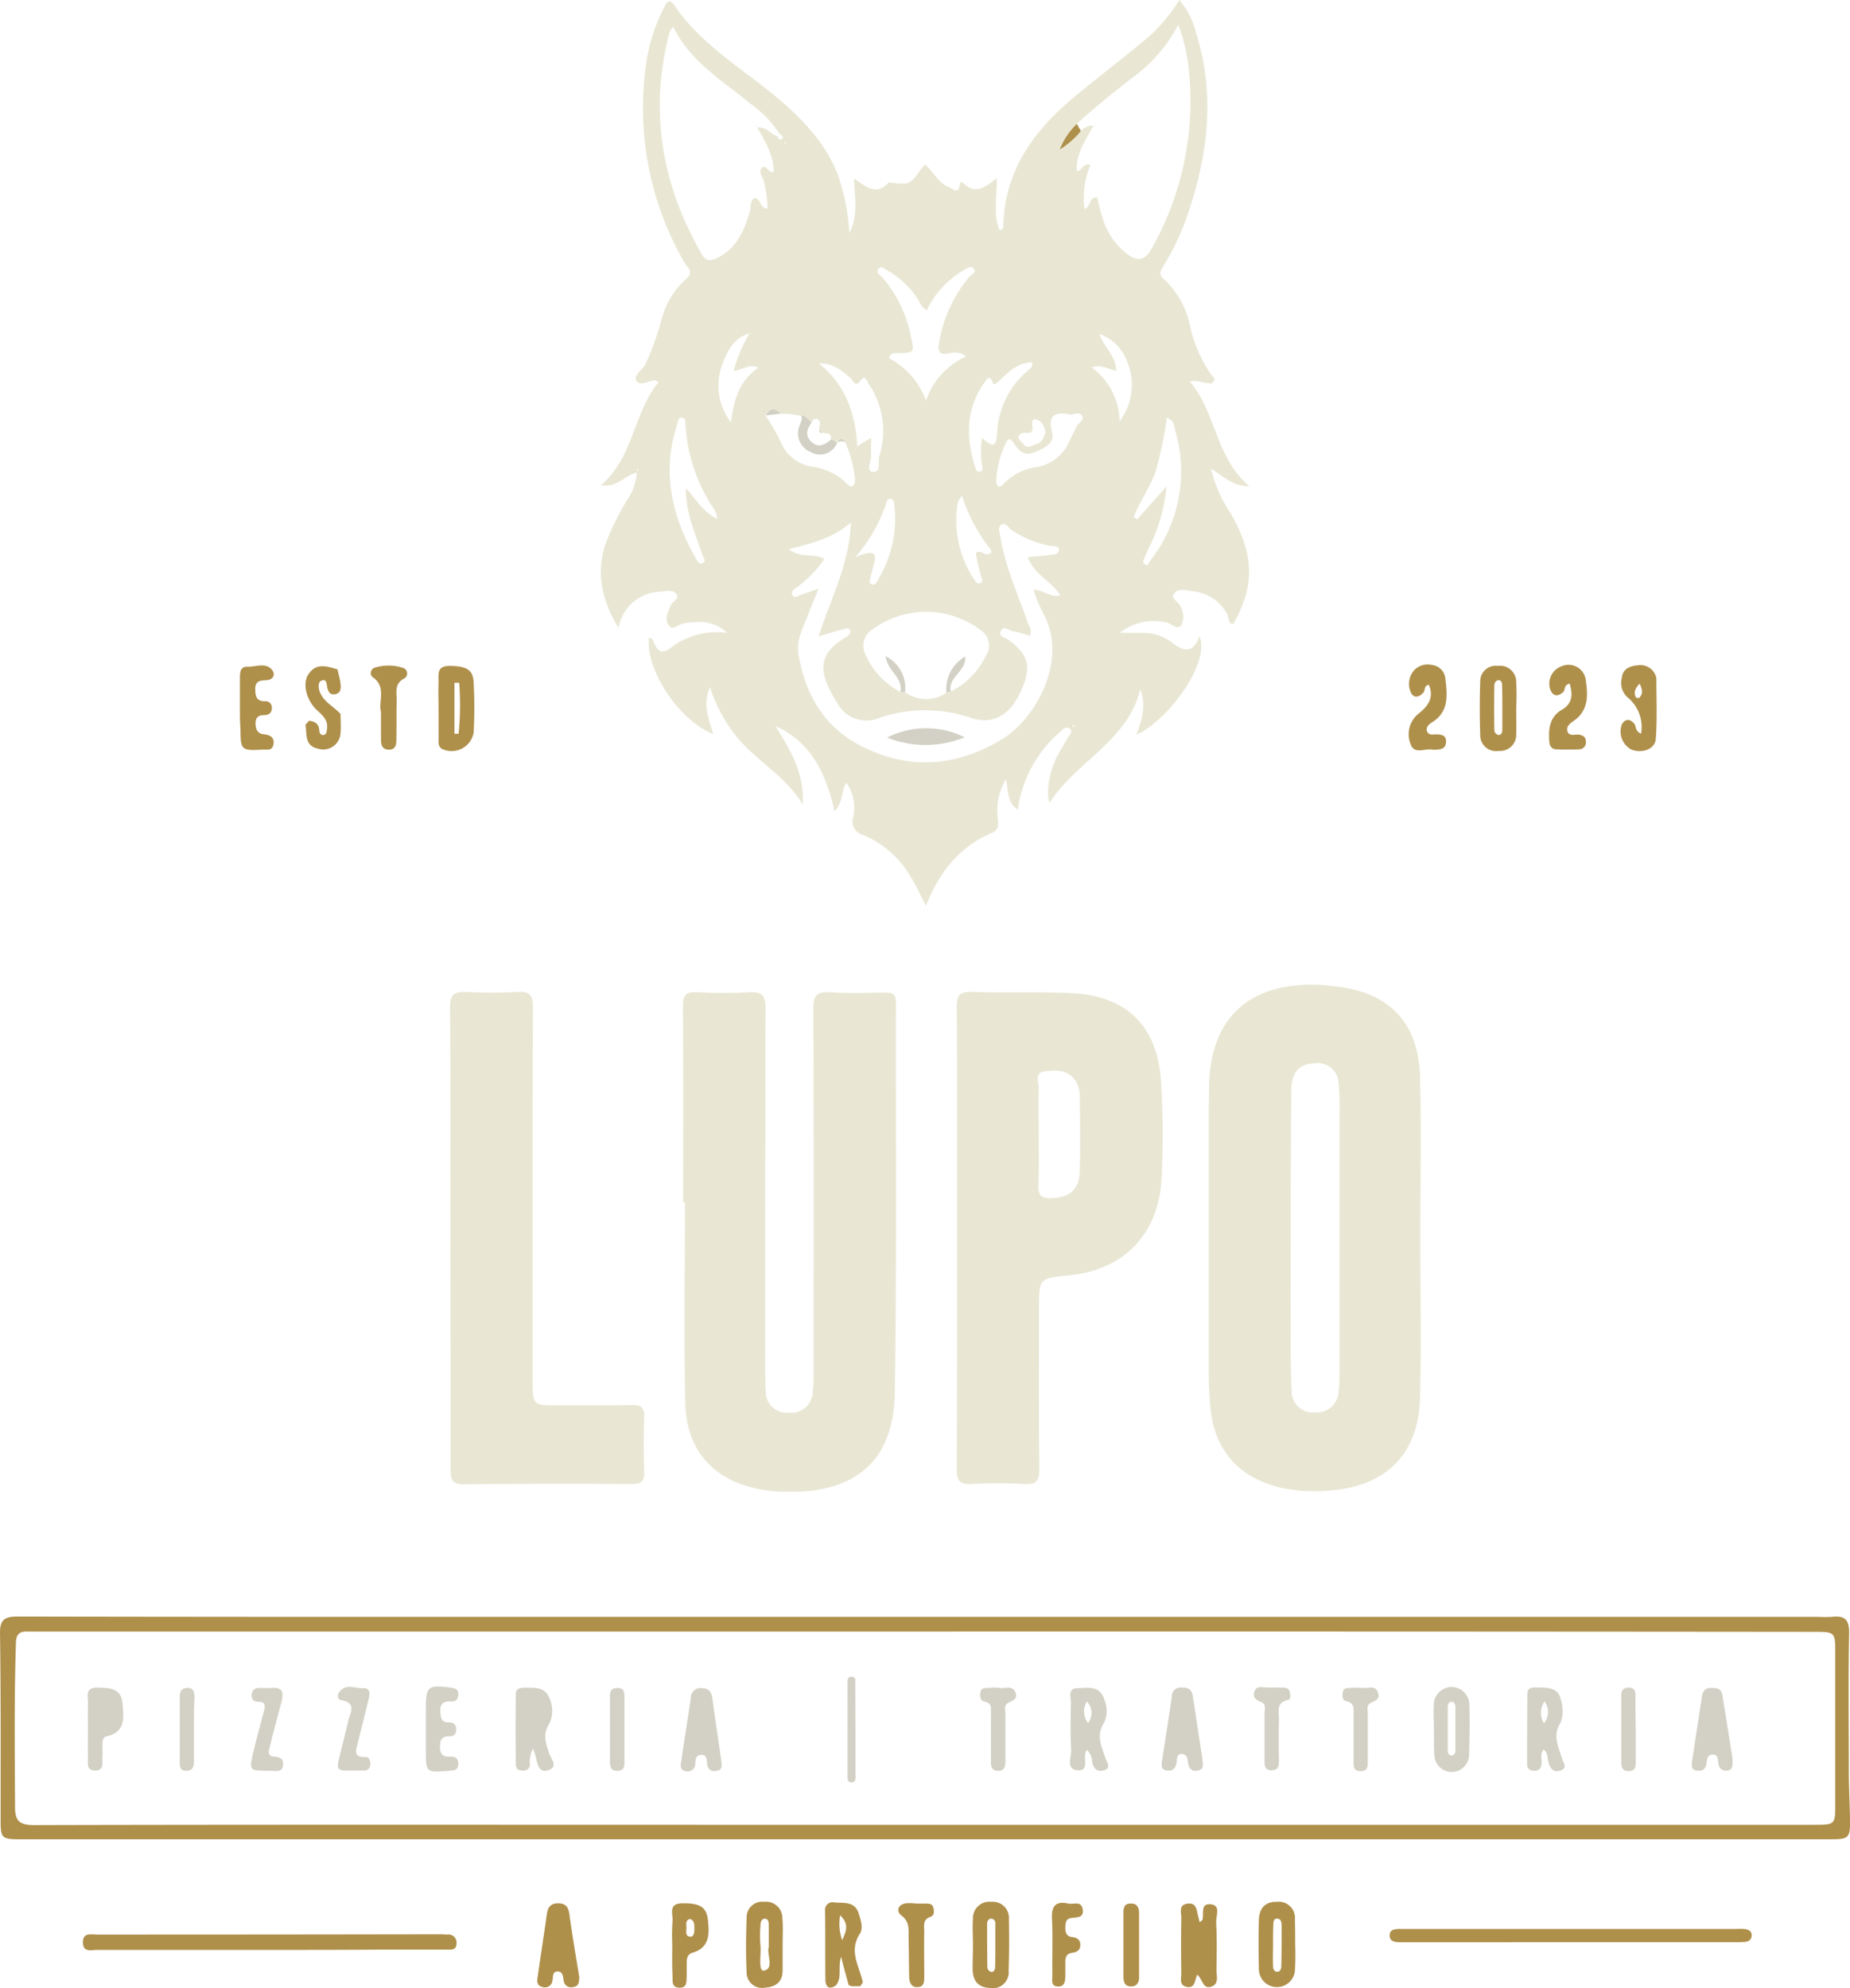 <svg xmlns="http://www.w3.org/2000/svg" width="204.688" height="220" viewBox="0 0 204.688 220"><g transform="translate(0.005 -0.4)"><path d="M271.143,52.281a14.719,14.719,0,0,0,2.155,4.9c2.645,4.6,2.71,8.065.294,12.276-.62-.065-.457-.653-.62-.979a4.794,4.794,0,0,0-3.853-2.645c-.686-.1-1.567-.359-2.024.2-.522.588.457.947.653,1.469a2.241,2.241,0,0,1,.131,2.024c-.457.686-1.045-.1-1.567-.2a5.925,5.925,0,0,0-5.257,1.11H263.8a5.275,5.275,0,0,1,3.036,1.077c1.306,1.045,2.318,1.208,3.036-.718,1.208,3.036-3.559,9.4-6.987,10.905.62-1.665,1.077-3.232.424-5.028-1.4,5.779-7.183,8.032-10.024,12.57-.424-.98-.1-3.363.816-5.126.359-.718.816-1.4,1.208-2.122.163-.294.62-.653.163-.979-.359-.261-.718.065-.979.326a13.923,13.923,0,0,0-4.538,7.542c-.065.327-.1.62-.2,1.11-1.208-.784-1.012-1.992-1.306-3.363a6.6,6.6,0,0,0-.914,4.212c.065.653.2,1.371-.588,1.7-3.624,1.535-5.877,4.342-7.346,8.1-.62-1.175-1.077-2.22-1.665-3.167a10.988,10.988,0,0,0-5.289-4.669,1.533,1.533,0,0,1-1.11-1.959,4.812,4.812,0,0,0-.751-3.82c-.62.979-.327,2.22-1.306,3.134-.947-4.081-2.514-7.607-6.53-9.4,1.665,2.645,3.232,5.289,3,8.652-1.73-2.906-4.7-4.571-6.889-6.987a16.943,16.943,0,0,1-3.363-5.975c-.849,1.959-.1,3.559.359,5.191-3.82-1.535-7.477-7.085-7.118-10.644.457-.033.49.392.62.653.457.979.979,1.077,1.861.392a8.273,8.273,0,0,1,6.171-1.6c-1.4-1.371-3.1-1.339-4.865-1.045-.522.1-1.143.849-1.6.2s-.1-1.437.2-2.155c.2-.49,1.045-.751.653-1.306-.359-.522-1.11-.326-1.7-.261a4.832,4.832,0,0,0-4.7,4.016c-1.861-3.069-2.449-5.975-1.5-9.142a30.32,30.32,0,0,1,2.416-4.963,6.119,6.119,0,0,0,1.11-3.1c-1.339.326-2.188,1.73-3.951,1.4,3.624-3.134,3.559-8,6.334-11.362-.163-.131-.229-.229-.294-.229-.751-.033-1.7.718-2.122.065-.392-.62.653-1.208.979-1.861a30.407,30.407,0,0,0,1.73-4.734,9.127,9.127,0,0,1,2.775-4.7c.947-.751.131-1.273-.163-1.763A34.252,34.252,0,0,1,208.52,8.334a19.683,19.683,0,0,1,2.122-7.15c.294-.588.588-.98,1.11-.2,2.743,4.049,6.857,6.6,10.579,9.566,3.1,2.514,5.942,5.257,7.477,9.077a23.207,23.207,0,0,1,1.306,6.53c1.012-1.828.588-3.82.522-6.008,1.306.914,2.449,1.926,3.787.49a.245.245,0,0,1,.163-.033c2.22.261,2.22.261,3.624-1.7.065-.1.163-.131.326-.294.914.882,1.5,2.09,2.743,2.579.392.163.914.686,1.045-.294.033-.131.065-.555.359-.261,1.306,1.339,2.449.522,3.755-.522.033,2.09-.424,3.983.294,5.746a.431.431,0,0,0,.424-.424c.131-6.432,3.657-10.938,8.391-14.758,2.449-1.992,4.93-3.918,7.346-5.91A17.972,17.972,0,0,0,267.617.4a8.33,8.33,0,0,1,1.828,3.526c2.155,6.759,1.4,13.419-.816,19.982a28.556,28.556,0,0,1-2.743,5.91c-.327.555-.62.947.065,1.5a9.673,9.673,0,0,1,2.873,5.191,14.941,14.941,0,0,0,2.318,5.322c.2.229.522.49.229.849-.2.261-.49.1-.751.1-.522,0-1.012-.392-1.8-.131,2.906,3.428,2.775,8.358,6.563,11.558C273.526,54.24,272.579,53.13,271.143,52.281ZM228.077,48.3c-.1-.1-.163-.2-.261-.294-.163-.392.359-.979-.294-1.241-.326-.131-.424.2-.62.359-.424-.163-.62-.751-1.175-.718-.326-.065-.62-.1-.947-.163-.1,0-.2-.033-.294-.033-.327,0-.653-.033-.98-.033-.62-.588-1.208-.784-1.665.2a19.674,19.674,0,0,1,1.665,2.906,4.52,4.52,0,0,0,3.363,2.743,6.75,6.75,0,0,1,4.016,1.926c.163.2.457.424.686.163a1.122,1.122,0,0,0,.163-.751,13.52,13.52,0,0,0-1.077-4.049c-.327-.522-.653-.49-.947.033h.033c-.229-.131-.424-.261-.653-.392C229.122,48.232,228.535,48.4,228.077,48.3Zm14.268,28.634a8.667,8.667,0,0,0,3.885-3.983,2.014,2.014,0,0,0-.62-2.841,9.991,9.991,0,0,0-11.95-.033,2.111,2.111,0,0,0-.718,2.841,8.513,8.513,0,0,0,3.82,4.049c.163,0,.359.033.522.033a3.921,3.921,0,0,0,4.6.033C242.019,77,242.182,76.964,242.345,76.932Zm13.942-62.819a7.212,7.212,0,0,0-1.894,2.841,9.372,9.372,0,0,0,2.351-2.057,1.649,1.649,0,0,1,1.371-.588c-.849,1.633-1.959,3.1-1.828,5.028.62-.065.686-.947,1.5-.686a9.513,9.513,0,0,0-.653,4.865c.751-.229.457-1.339,1.4-1.273.2.784.359,1.567.62,2.318a7.735,7.735,0,0,0,2.71,3.951c1.175.849,1.926.751,2.71-.62a33.141,33.141,0,0,0,4.147-19.3,19.883,19.883,0,0,0-1.208-5.453,16.823,16.823,0,0,1-5.191,5.942C260.205,10.75,258.181,12.35,256.287,14.113Zm-33.14,1.339c.1.229.261.555.522.327.261-.261-.131-.424-.294-.588a12.314,12.314,0,0,0-3.265-3.363c-3.069-2.547-6.6-4.6-8.489-8.489a5.015,5.015,0,0,0-.392.62c-2.286,8.718-.882,16.88,3.591,24.618.457.784.979.686,1.632.392,2.22-1.077,3.069-3.1,3.689-5.289.131-.457-.065-1.11.522-1.371.718.131.522,1.11,1.4,1.175a13.053,13.053,0,0,0-.457-3.2c-.163-.392-.555-.947-.163-1.306.522-.49.718.686,1.306.424,0-1.8-.914-3.3-1.828-4.9C222.037,14.407,222.4,15.321,223.147,15.452Zm8.13,42.772c-1.926,1.7-4.277,2.318-6.857,2.939,1.306,1.045,2.775.424,3.951,1.077a13.067,13.067,0,0,1-3.265,3.3c-.229.163-.424.359-.294.686.163.359.457.2.686.1.653-.229,1.273-.457,2.22-.784-.457,1.143-.816,1.959-1.143,2.808-.522,1.469-1.371,2.841-1.077,4.506.816,4.6,2.938,8.2,7.314,10.285,5.289,2.547,10.35,1.992,15.215-.947,3.689-2.22,7.444-8.848,4.473-14.04a17.791,17.791,0,0,1-1.012-2.481c1.143-.033,1.861.947,2.971.588-1.045-1.6-2.939-2.318-3.591-4.212.914-.1,1.665-.131,2.416-.229.392-.065,1.012-.033,1.012-.588,0-.49-.588-.359-.947-.424a11.266,11.266,0,0,1-4.342-1.8c-.327-.229-.588-.816-1.045-.555-.49.294-.2.882-.131,1.339.522,3.3,1.926,6.334,3,9.436.163.49.588.947.229,1.535a13.224,13.224,0,0,0-1.861-.522c-.424-.065-.979-.653-1.306-.033-.327.653.457.718.816.98,2.286,1.7,2.612,3.036,1.371,5.746-1.175,2.579-3.036,3.689-5.42,2.938a15.741,15.741,0,0,0-10.317,0,3.616,3.616,0,0,1-4.538-1.632c-2.122-3.363-2.318-5.42.914-7.314.033-.033.1-.065.131-.1.2-.163.49-.326.359-.653s-.424-.261-.686-.163c-.849.229-1.73.49-2.808.816C229.09,66.549,231.179,62.7,231.277,58.223ZM239.6,44.739a8.286,8.286,0,0,1,4.44-4.9,2.121,2.121,0,0,0-1.8-.359c-1.175.261-1.4-.131-1.175-1.241a15.013,15.013,0,0,1,3.4-7.281c.229-.261.784-.424.392-.849-.326-.359-.718,0-1.012.163a10.1,10.1,0,0,0-4.147,4.44c-.653-.261-.751-.849-1.045-1.273a9.669,9.669,0,0,0-3.428-3.167c-.261-.163-.588-.457-.849-.163-.392.424.065.653.326.914a14,14,0,0,1,3.2,6.5c.457,1.926.457,1.926-1.535,1.959-.327,0-.686-.033-.849.555A8.687,8.687,0,0,1,239.6,44.739ZM216.519,57.831a4.977,4.977,0,0,0-.261-.914,18.72,18.72,0,0,1-3.265-9.4c-.033-.326.1-.849-.424-.882-.424-.033-.392.424-.49.718-1.763,5.322-.588,10.252,2.122,14.954.131.229.359.653.751.359.359-.261,0-.555-.1-.849-.751-2.318-1.828-4.571-1.828-7.379C214.2,55.611,214.822,57.015,216.519,57.831Zm49.726-11.2a43.124,43.124,0,0,1-1.208,5.844c-.588,1.828-1.8,3.363-2.449,5.159.131.065.261.163.392.229.979-1.11,1.959-2.188,3.232-3.657a18.58,18.58,0,0,1-1.763,6.432c-.294.555-.522,1.175-.784,1.763a.358.358,0,0,0,.261.49c.326.163.261-.163.392-.326A16.027,16.027,0,0,0,267.16,48C267.029,47.547,267.094,46.926,266.245,46.632Zm-32.715,2.22c0,.816-.033,1.371,0,1.894.065.653-.62,1.763.163,1.861.979.131.555-1.143.751-1.763a9.237,9.237,0,0,0-1.175-7.934c-.2-.294-.392-1.077-.849-.457-.686.947-.882.033-1.143-.2-1.012-.849-1.992-1.7-3.526-1.633,2.939,2.351,4.049,5.518,4.245,9.175C232.485,49.473,232.844,49.244,233.53,48.853Zm17.794-8.358c-1.567.033-2.579,1.045-3.624,2.057-.457.424-.588.49-.718.2-.392-1.012-.686-.326-.947.033-2.057,2.939-2.024,6.073-.979,9.338.065.261.2.555.555.457s.229-.392.2-.653a8.782,8.782,0,0,1,0-3.069c1.5,1.4,1.567.588,1.665-.686a9.569,9.569,0,0,1,3.428-6.791C251.128,41.18,251.455,41.017,251.324,40.494Zm4.212,5.779c-1.633-.294-2.481,0-1.992,1.926.327,1.273-.816,1.763-1.861,2.22-1.175.522-1.8-.1-2.285-.849-.359-.555-.62-.849-.947-.163a10.583,10.583,0,0,0-1.077,4.212c0,.62.359.849.816.326a6.087,6.087,0,0,1,3.689-1.861,4.845,4.845,0,0,0,3.624-2.938c.261-.522.522-1.077.784-1.6.2-.392.914-.62.555-1.175C256.548,45.947,255.961,46.306,255.536,46.273Zm-35.458-8.979c-1.73.49-2.481,1.959-3.036,3.494a6.694,6.694,0,0,0,.979,6.367c.294-2.383.849-4.571,3.036-6.073-1.11-.457-1.8.326-2.743.359A16.192,16.192,0,0,1,220.078,37.295Zm11.689,24.781c2.971-1.273,2.122.261,1.926,1.306-.065.359-.2.718-.294,1.11-.065.229-.065.424.163.555s.424,0,.555-.2a13.03,13.03,0,0,0,1.959-8.652c-.033-.261-.065-.555-.392-.588-.359-.033-.424.294-.49.522A17.764,17.764,0,0,1,231.767,62.076Zm29.254-15.052a6.7,6.7,0,0,0,.816-6.661,5.11,5.11,0,0,0-3.036-3c.424,1.437,1.828,2.383,1.861,4.081-.882-.163-1.633-.751-2.743-.392A7.538,7.538,0,0,1,261.021,47.024Zm-17.435,8.228c-.229.359-.424.522-.457.718a11.782,11.782,0,0,0,1.8,8.554c.131.229.294.522.62.424.457-.163.2-.522.131-.816-.131-.522-.294-1.045-.392-1.567-.1-.62-.522-1.535.816-.882a.731.731,0,0,0,.588-.033c.2-.131.131-.392-.033-.555A18.135,18.135,0,0,1,243.586,55.252Zm9.24-7.02c-.131-.653-.424-1.273-1.012-1.4-.686-.131-.424.522-.424.914,0,.522-.294.62-.718.555-.392-.033-.816.131-.849.522,0,.229.392.49.555.718.457.62.979.131,1.437,0C252.467,49.375,252.63,48.755,252.826,48.232ZM207.7,52.542c.033-.033.1-.065.1-.1s-.065-.065-.1-.131a.573.573,0,0,1-.131.163A.247.247,0,0,1,207.7,52.542ZM224,16.3c.033-.033.1-.065.1-.1s-.065-.065-.065-.1c-.033.033-.1.065-.1.1S223.964,16.268,224,16.3Zm32,64.353-.2.1c.033.033.065.1.1.1l.2-.1Q256.042,80.752,255.993,80.654Z" transform="translate(-137.15)" fill="#e9e7d4"/><path d="M433.01,362.316c0,5.877.131,11.721-.033,17.6-.163,6.2-3.787,9.762-9.991,10.219a18.413,18.413,0,0,1-5.355-.294c-4.767-1.143-7.477-4.212-7.869-9.109-.1-1.306-.163-2.612-.163-3.918V348.636c0-.882.033-1.73.033-2.612-.1-10.546,7.314-12.8,14.888-11.558,5.42.882,8.26,4.212,8.456,9.762C433.141,350.268,433.01,356.308,433.01,362.316Zm-14.333-.261h0c0,3.265-.033,6.53,0,9.762,0,2.449-.033,4.9.1,7.314a2.326,2.326,0,0,0,2.579,2.351,2.4,2.4,0,0,0,2.612-2.318,17.589,17.589,0,0,0,.1-2.285V348.211a24.62,24.62,0,0,0-.1-3.1,2.3,2.3,0,0,0-2.645-2.253c-1.7.033-2.579.98-2.579,3.036C418.677,351.313,418.677,356.668,418.677,362.055Z" transform="translate(-275.869 -224.786)" fill="#e9e7d4"/><path d="M231.433,359.921c0-7.216.033-14.464-.033-21.68,0-1.208.294-1.632,1.535-1.567q2.939.147,5.877,0c1.371-.065,1.73.392,1.73,1.763q-.049,20.031-.033,40.094c0,.751,0,1.535.065,2.286a2.322,2.322,0,0,0,2.547,2.383,2.362,2.362,0,0,0,2.645-2.285,15.16,15.16,0,0,0,.1-2.122c0-13.419.033-26.838-.033-40.257,0-1.5.392-1.959,1.894-1.861,1.992.131,4.016.065,6.04.033.784,0,1.208.163,1.208,1.077-.033,14.464.1,28.9-.131,43.359-.131,7.412-4.44,11-11.983,10.807a15.1,15.1,0,0,1-5.257-.914c-4.016-1.6-5.844-4.832-5.942-8.913-.163-7.379-.033-14.79-.033-22.169A.573.573,0,0,0,231.433,359.921Z" transform="translate(-155.851 -226.472)" fill="#e9e7d4"/><path d="M324.233,363.826c0-8.522.033-17.043-.033-25.6,0-1.306.392-1.665,1.665-1.633,3.624.1,7.281-.033,10.905.131,6.334.261,9.73,3.722,10.056,10.056a95.271,95.271,0,0,1,.033,10.579c-.359,6.073-4.179,10.024-10.285,10.611-3.265.326-3.265.326-3.265,3.689,0,5.91-.033,11.852.033,17.762,0,1.306-.359,1.7-1.665,1.632a50.418,50.418,0,0,0-5.877,0c-1.339.065-1.6-.424-1.6-1.665Q324.249,376.608,324.233,363.826Zm9.044-11.558c0,1.959.033,3.918-.033,5.844-.033,1.012.359,1.306,1.339,1.306,2.09-.033,3.167-.914,3.232-3,.065-2.71.033-5.42,0-8.13a3.625,3.625,0,0,0-.392-1.73c-.816-1.371-2.188-1.339-3.461-1.175s-.62,1.306-.686,1.992C333.211,349,333.277,350.635,333.277,352.268Z" transform="translate(-218.352 -226.426)" fill="#e9e7d4"/><path d="M152.533,363.575c0-8.424.033-16.847-.033-25.271,0-1.339.359-1.8,1.73-1.73a55.581,55.581,0,0,0,5.714,0c1.371-.1,1.73.359,1.73,1.73-.065,13.746-.033,27.491-.033,41.237,0,2.743,0,2.775,2.743,2.775,2.71,0,5.42.033,8.163-.033,1.045-.033,1.469.229,1.437,1.339-.065,1.992-.065,4.016,0,6.04.033,1.077-.326,1.371-1.4,1.371-6.2-.033-12.374-.033-18.578.033-1.208,0-1.437-.457-1.437-1.535Q152.565,376.554,152.533,363.575Z" transform="translate(-102.712 -226.404)" fill="#e9e7d4"/><path d="M48.7,657.73H29.667c-.62,0-1.567.327-1.567-.849,0-1.11.914-.849,1.6-.849q19.051,0,38.07-.033c.229,0,.424.033.653.033a.889.889,0,0,1,1.012.98c0,.751-.555.686-1.045.686H60.75C56.734,657.73,52.718,657.73,48.7,657.73Z" transform="translate(-18.929 -441.546)" fill="#af904b"/><path d="M491.078,654.17h18.055c.326,0,.653-.033.979,0,.457.033.882.2.849.751-.033.457-.359.653-.784.686-.392.033-.751.033-1.143.033H471.912c-.522-.033-1.012-.1-1.012-.784.033-.588.457-.653.914-.686h19.264Z" transform="translate(-317.154 -440.304)" fill="#af904b"/><path d="M401.96,653.437c-.294.653-.229,1.567-1.208,1.339-.816-.2-.555-.947-.555-1.5q-.049-3.085,0-6.171c0-.555-.326-1.4.686-1.535.914-.131,1.012.588,1.143,1.241.065.261.131.49.2.816.163-.131.261-.163.294-.229.229-.62-.261-1.828.849-1.763,1.273.065.653,1.273.686,1.959.1,1.8.065,3.559.033,5.355,0,.653.326,1.534-.62,1.828C402.547,655.036,402.58,653.926,401.96,653.437Z" transform="translate(-269.502 -434.51)" fill="#af904b"/><path d="M186.718,653.662c-.033.522,0,1.012-.686,1.11a.829.829,0,0,1-1.045-.751c-.065-.424-.1-.979-.653-.979-.62,0-.49.588-.588,1.012a.816.816,0,0,1-1.045.718c-.653-.1-.686-.62-.588-1.11.326-2.318.686-4.6,1.012-6.922.1-.718.326-1.208,1.208-1.241.816,0,1.143.326,1.273,1.11C185.935,648.961,186.327,651.312,186.718,653.662Z" transform="translate(-122.63 -434.475)" fill="#af904b"/><path d="M329.633,649.767c0-.979-.065-1.959,0-2.906A1.812,1.812,0,0,1,331.657,645a1.793,1.793,0,0,1,1.959,1.926c.033,1.894.033,3.787-.033,5.681a1.765,1.765,0,0,1-2.09,1.926c-1.371-.065-1.894-.882-1.894-2.155,0-.882.033-1.73.033-2.612Zm2.481.065v-2.416a.494.494,0,0,0-.457-.555c-.294,0-.457.294-.457.588,0,1.6,0,3.232.033,4.832a.578.578,0,0,0,.359.457c.327.1.49-.229.49-.49C332.114,651.465,332.114,650.648,332.114,649.832Z" transform="translate(-221.989 -434.138)" fill="#af904b"/><path d="M256.856,649.832v2.743c0,1.273-.718,1.828-1.926,1.926a1.724,1.724,0,0,1-2.057-1.763c-.1-1.992-.065-3.983,0-6.008a1.727,1.727,0,0,1,1.959-1.73,1.787,1.787,0,0,1,1.992,1.73c.1,1.045.033,2.057.033,3.1Zm-1.535.2v-2.449c0-.326-.033-.718-.457-.718-.359.033-.457.424-.457.751a12.977,12.977,0,0,0,0,2.253c.1.979-.294,2.841.392,2.743C255.974,652.379,255.06,650.779,255.321,650.028Z" transform="translate(-170.271 -434.138)" fill="#af904b"/><path d="M430.538,649.765a28.646,28.646,0,0,1-.033,2.906,2,2,0,0,1-3.983-.131c-.033-1.828-.065-3.689,0-5.518.033-1.241.62-2.057,1.992-2.024a1.792,1.792,0,0,1,1.992,1.992C430.538,647.936,430.538,648.851,430.538,649.765Zm-2.449-.1h0c0,.816-.033,1.6,0,2.416,0,.326.1.686.522.653.294-.033.392-.359.392-.62.033-1.5.033-3,.033-4.506,0-.327-.065-.718-.457-.751-.424-.033-.457.359-.457.686C428.089,648.263,428.089,648.949,428.089,649.667Z" transform="translate(-287.241 -434.136)" fill="#af904b"/><path d="M551.366,233.47a4.226,4.226,0,0,0-1.437-3.983,2.145,2.145,0,0,1-.686-2.22c.1-.979.882-1.306,1.763-1.371a1.8,1.8,0,0,1,2.024,1.273c0,.065.033.1.033.163,0,2.253.1,4.506-.065,6.726-.1,1.143-1.567,1.633-2.743,1.143a2.284,2.284,0,0,1-1.012-2.775c.392-.686.98-.588,1.4-.033C550.844,232.654,550.681,233.143,551.366,233.47Zm-.163-5.551c-.49.555-.686.979-.392,1.535.033.065.359.1.392,0C551.595,229.029,551.53,228.572,551.2,227.919Z" transform="translate(-369.803 -151.869)" fill="#af904b"/><path d="M148.57,230.769c0-.914-.033-1.828,0-2.775.033-.882-.294-1.894,1.241-1.894,1.861.033,2.579.392,2.645,1.861a51.845,51.845,0,0,1,0,5.518,2.477,2.477,0,0,1-3.461,1.828c-.49-.261-.424-.718-.424-1.143Zm2.285-2.808h-.522v5.648h.457A32.6,32.6,0,0,0,150.856,227.961Z" transform="translate(-100.055 -152.009)" fill="#af904b"/><path d="M505.482,230.769c0,.979.033,1.959,0,2.939a1.782,1.782,0,0,1-1.926,1.8,1.757,1.757,0,0,1-2.057-1.8c-.065-1.959-.065-3.918,0-5.844a1.709,1.709,0,0,1,1.926-1.763,1.788,1.788,0,0,1,2.057,1.8,28.1,28.1,0,0,1,0,2.873Zm-1.535-.033h0c0-.849,0-1.73-.033-2.579,0-.261-.163-.555-.49-.457a.578.578,0,0,0-.359.457q-.049,2.5,0,5a.566.566,0,0,0,.457.588c.326,0,.424-.294.424-.588Z" transform="translate(-337.73 -152.009)" fill="#af904b"/><path d="M280.808,654.356c-.751.522-1.143.2-1.175-.588-.033-2.547,0-5.093-.033-7.64a.839.839,0,0,1,1.012-.947c1.045.1,2.285-.163,2.71,1.241.229.718.522,1.6.131,2.22-1.273,1.926-.065,3.592.327,5.387-.1.131-.163.261-.261.392l-.065.033h-.979a.371.371,0,0,0-.261-.1c-.261-.947-.522-1.894-.849-3.167C281,652.463,281.494,653.507,280.808,654.356Zm.686-5c.49-1.077.751-1.8-.229-2.743A5.343,5.343,0,0,0,281.494,649.361Z" transform="translate(-188.314 -434.254)" fill="#af904b"/><path d="M479.629,227.894c-.588.1-.359.62-.62.882-.522.555-1.11.62-1.4-.1a2.309,2.309,0,0,1,.326-2.318,2.055,2.055,0,0,1,2.057-.653,1.67,1.67,0,0,1,1.469,1.535c.2,1.8.424,3.624-1.469,4.8-.359.229-.751.555-.555,1.045.2.424.653.294,1.012.294.588.033,1.11.065,1.077.849-.033.751-.555.816-1.143.849a1.1,1.1,0,0,1-.326,0c-.816-.2-2.057.588-2.449-.62a2.924,2.924,0,0,1,.914-3.4C479.563,230.244,480.216,229.3,479.629,227.894Z" transform="translate(-321.541 -151.713)" fill="#af904b"/><path d="M527.195,227.878c-.686.163-.457.718-.718.947-.522.457-1.077.522-1.4-.229a2.046,2.046,0,0,1,1.241-2.645,1.925,1.925,0,0,1,2.645,1.4c.229,1.665.424,3.363-1.241,4.6-.359.261-.914.588-.784,1.143.163.653.784.392,1.241.424.49.065.816.261.816.784a.756.756,0,0,1-.784.849q-1.224.049-2.449,0c-.522,0-.784-.327-.816-.849-.1-1.339,0-2.645,1.273-3.461C527.489,230.163,527.587,229.151,527.195,227.878Z" transform="translate(-353.533 -151.827)" fill="#af904b"/><path d="M81.3,230.644v-3.4c0-.588.1-1.175.816-1.143.914.033,2.057-.522,2.743.359.457.588.033,1.143-.751,1.143-.718,0-1.143.229-1.11,1.012,0,.718.131,1.306,1.045,1.306a.7.7,0,0,1,.784.816c-.033.555-.424.718-.882.718-.686,0-.947.359-.914,1.012.033.62.261,1.045.914,1.11s1.175.294,1.077,1.077c-.131.816-.784.588-1.273.62-2.285.131-2.383.033-2.383-2.253C81.3,232.277,81.3,231.46,81.3,230.644Z" transform="translate(-54.759 -151.917)" fill="#af904b"/><path d="M227.756,650.035a22.662,22.662,0,0,1,.033-2.579c.065-.784-.522-1.959,1.11-1.959,1.861-.033,2.677.392,2.808,1.894.163,1.469.2,3-1.665,3.559-.588.163-.686.62-.686,1.143v1.469c-.033.588.065,1.306-.816,1.273-.914-.033-.718-.784-.751-1.339-.065-1.175-.033-2.318-.033-3.461Zm1.959-2.808c-.522.163-.392.588-.392.914.033.392-.2,1.012.424,1.045.424.033.457-.522.457-.881C230.2,647.88,230.237,647.423,229.715,647.227Z" transform="translate(-153.383 -434.471)" fill="#af904b"/><path d="M103.5,232.706c.131-.163.261-.294.392-.457.653.065,1.11.327,1.143,1.077,0,.229.131.555.49.49.326-.065.326-.392.359-.653.163-1.012-.555-1.567-1.175-2.155-1.143-1.11-1.567-2.939-.849-3.951.882-1.273,2.057-.816,3.2-.49h0c.1.522.261,1.045.326,1.6.065.49.033,1.045-.62,1.143-.555.1-.751-.294-.849-.751-.065-.359-.065-.914-.555-.784s-.424.718-.327,1.11c.359,1.208,1.535,1.73,2.318,2.579h.033c0,.686.065,1.4,0,2.09a1.915,1.915,0,0,1-2.547,1.763C103.369,234.991,103.7,233.718,103.5,232.706Z" transform="translate(-69.711 -152.085)" fill="#af904b"/><path d="M306.391,645.5h.98c.392,0,.816,0,.914.49.1.359.1.849-.327.979-.882.294-.686,1.012-.686,1.633-.033,1.7,0,3.363,0,5.061,0,.49-.033,1.045-.686,1.078-.718.065-.947-.457-.979-1.045-.033-1.4-.033-2.808-.065-4.245-.033-.947.2-1.894-.816-2.645-.555-.424-.424-1.208.555-1.339a6.316,6.316,0,0,1,1.11.033Z" transform="translate(-205.016 -434.447)" fill="#af904b"/><path d="M126.756,231.085c-.327-1.11.686-2.775-.979-3.853a.634.634,0,0,1,.2-.98,5.062,5.062,0,0,1,3.33.033.658.658,0,0,1,.065,1.11c-1.208.588-.849,1.633-.882,2.547-.033,1.4,0,2.808-.033,4.245,0,.588-.1,1.11-.849,1.11-.751-.033-.849-.555-.849-1.143C126.756,233.207,126.756,232.293,126.756,231.085Z" transform="translate(-84.608 -151.933)" fill="#af904b"/><path d="M358.3,645.43c.522.131,1.4-.359,1.567.62.163,1.012-.686.882-1.306.979-.588.1-.588.555-.62.98,0,.49.033,1.012.686,1.11.522.065.98.229.98.882,0,.62-.424.816-.947.882-.653.1-.718.555-.718,1.077v1.306c0,.588,0,1.371-.784,1.339-.914,0-.62-.849-.653-1.4-.033-1.992.065-4.016-.033-6.008C356.375,645.756,356.8,645.1,358.3,645.43Z" transform="translate(-240.078 -434.372)" fill="#af904b"/><path d="M380.7,650.135v-3.4c0-.555,0-1.143.784-1.143.718-.033.947.424.947,1.045v7.118c0,.522-.2.979-.816,1.012-.718.033-.914-.424-.914-1.077v-3.559Z" transform="translate(-256.405 -434.539)" fill="#af904b"/><path d="M274.806,144.268a2.028,2.028,0,0,1-2.939,1.045,2.221,2.221,0,0,1-1.208-2.971c.131-.359.327-.653.163-1.045.555-.033.751.522,1.175.718-.522.718-.784,1.469-.065,2.155.816.784,1.567.294,2.253-.294C274.382,144.007,274.578,144.138,274.806,144.268Z" transform="translate(-182.181 -94.893)" fill="#d3d1c5"/><path d="M320.7,226.883a4.152,4.152,0,0,1,2.09-3.983c.131,1.665-1.959,2.286-1.6,3.885Z" transform="translate(-215.995 -149.854)" fill="#d3d1c5"/><path d="M301.732,226.751c.359-1.567-1.437-2.286-1.633-3.951a3.916,3.916,0,0,1,2.155,3.983A2.639,2.639,0,0,1,301.732,226.751Z" transform="translate(-202.121 -149.786)" fill="#d3d1c5"/><path d="M360.994,42.4c.163.261.294.522.457.784a9.371,9.371,0,0,1-2.351,2.057A7.725,7.725,0,0,1,360.994,42.4Z" transform="translate(-241.857 -28.287)" fill="#af904b"/><path d="M261.165,139.59l-1.665.2C259.957,138.806,260.545,139,261.165,139.59Z" transform="translate(-174.777 -93.414)" fill="#d3d1c5"/><path d="M284.547,149.525a.978.978,0,0,0-.947.033C283.894,149.035,284.188,149,284.547,149.525Z" transform="translate(-191.008 -100.182)" fill="#d3d1c5"/><path d="M267.894,140.733c-.1,0-.2-.033-.294-.033C267.7,140.7,267.8,140.733,267.894,140.733Z" transform="translate(-180.232 -94.492)" fill="#d3d1c5"/><path d="M277.945,146.494c-.229.033-.294-.065-.261-.294A2.115,2.115,0,0,1,277.945,146.494Z" transform="translate(-187.018 -98.196)" fill="#d3d1c5"/><path d="M102.322,572.951H2.25c-2.09,0-2.188-.1-2.188-2.188,0-6.856.033-13.68-.065-20.537-.033-1.5.424-1.926,1.926-1.926q26.642.049,53.285.033H200.925a16.471,16.471,0,0,0,1.8,0c1.4-.163,1.894.359,1.861,1.828-.1,5.093-.033,10.219-.033,15.313,0,1.73.1,3.461.131,5.224.033,2.09-.1,2.253-2.122,2.253H102.322Zm.2-22.986H3.066c-.849-.033-1.273.229-1.306,1.208-.2,6.073-.131,12.178-.1,18.251,0,1.535.555,1.959,2.122,1.959,25.271-.065,50.542-.033,75.813-.033H200.7c2.351,0,2.351-.033,2.351-2.351V552.381c0-2.383,0-2.383-2.416-2.383Q151.607,549.949,102.518,549.965Z" transform="translate(0 -369.01)" fill="#af904b"/><path d="M300.6,248.27a9.578,9.578,0,0,1,8.587-.033A11.488,11.488,0,0,1,300.6,248.27Z" transform="translate(-202.457 -166.245)" fill="#d3d1c5"/><path d="M256.1,42.7l.033.1L256,42.765Z" transform="translate(-172.419 -28.489)" fill="#e9e7d4"/><path d="M176.643,579.158a3.01,3.01,0,0,0-.327,1.8c-.065.457-.359.62-.816.62s-.751-.2-.751-.653c-.033-2.612-.033-5.191,0-7.8,0-.686.555-.718,1.045-.718,1.012.033,2.155-.131,2.645,1.11a3.328,3.328,0,0,1,.033,2.841c-.816,1.241-.392,2.188-.033,3.33.2.588,1.077,1.469-.131,1.861-1.045.327-1.143-.718-1.339-1.4A4.7,4.7,0,0,0,176.643,579.158Z" transform="translate(-117.681 -385.242)" fill="#d3d1c5"/><path d="M519.328,579.241c-.424.457-.2,1.012-.229,1.5s-.2.816-.751.849c-.522,0-.849-.2-.849-.751,0-2.579,0-5.191.033-7.771,0-.816.686-.686,1.208-.686,1.045,0,2.188,0,2.481,1.306a3.986,3.986,0,0,1,0,2.547c-.979,1.469-.229,2.677.131,3.983.131.457.686,1.045-.163,1.339-.784.261-1.175-.229-1.339-.98C519.72,580.122,519.818,579.6,519.328,579.241Zm.033-2.906a1.964,1.964,0,0,0,.065-2.416A2.171,2.171,0,0,0,519.361,576.335Z" transform="translate(-348.539 -385.226)" fill="#d3d1c5"/><path d="M485.84,576.9c0-.979-.065-1.959,0-2.906a1.965,1.965,0,0,1,3.918.033c.065,1.959.033,3.885-.033,5.844a1.918,1.918,0,0,1-3.82-.033c-.1-.979-.033-1.959-.065-2.938Zm2.383-.163V574.45c0-.261-.065-.588-.392-.62s-.457.261-.457.555v4.865c0,.261.131.555.457.522s.392-.359.392-.62Z" transform="translate(-327.197 -385.105)" fill="#d3d1c5"/><path d="M364.452,579.336c-.588.784.457,2.351-1.045,2.253-1.306-.1-.653-1.469-.686-2.253-.1-1.73-.065-3.461-.033-5.191.033-.588-.424-1.6.718-1.633s2.514-.326,2.971,1.241a3.138,3.138,0,0,1,0,2.547c-.947,1.437-.294,2.645.131,3.951.131.457.686,1.078-.131,1.339-.718.229-1.208-.131-1.339-.947A1.848,1.848,0,0,0,364.452,579.336Zm0-5.355a2.119,2.119,0,0,0,.131,2.383A1.8,1.8,0,0,0,364.452,573.981Z" transform="translate(-244.206 -385.289)" fill="#d3d1c5"/><path d="M577.788,580.3c.033.882,0,1.306-.588,1.339a.791.791,0,0,1-.947-.653c-.1-.424.033-1.11-.653-1.11s-.62.653-.718,1.11c-.131.62-.588.751-1.11.653-.588-.131-.522-.62-.457-1.045.359-2.351.718-4.734,1.077-7.085.1-.718.392-1.045,1.143-1.012.62,0,1.045.131,1.143.849C577.07,575.793,577.461,578.242,577.788,580.3Z" transform="translate(-386.103 -385.305)" fill="#d3d1c5"/><path d="M235.15,580.562c.033.457.229,1.045-.49,1.175-.653.131-1.012-.163-1.077-.849-.033-.424-.033-.947-.653-.914-.588,0-.62.522-.653.947a.845.845,0,0,1-1.11.849c-.686-.163-.49-.751-.424-1.208.327-2.286.718-4.6,1.045-6.889a1.07,1.07,0,0,1,1.273-1.078c.751.033,1.012.424,1.11,1.11C234.464,575.958,234.824,578.244,235.15,580.562Z" transform="translate(-155.357 -385.372)" fill="#d3d1c5"/><path d="M398.127,580.163c.065.686.261,1.241-.457,1.4-.686.163-1.012-.2-1.11-.849-.065-.424-.1-.947-.653-.979-.653-.033-.555.555-.62.947-.1.653-.457.98-1.11.882-.686-.131-.555-.653-.49-1.143.359-2.351.751-4.7,1.077-7.085a.934.934,0,0,1,1.045-.947c.686-.033,1.143.131,1.273.914C397.442,575.657,397.8,578.04,398.127,580.163Z" transform="translate(-265.114 -385.234)" fill="#d3d1c5"/><path d="M144.3,576.753v-2.286c0-2.449.229-2.645,2.71-2.318.457.065.882.131.882.718,0,.522-.229.849-.784.816-.751-.033-1.241.131-1.208,1.045.033.718.065,1.306,1.012,1.273a.686.686,0,0,1,.751.686c.033.522-.229.882-.751.849-.947-.033-1.045.522-1.045,1.241,0,.784.392,1.045,1.11,1.012.588-.033.947.2.914.849-.033.718-.555.653-1.045.718-2.547.2-2.547.2-2.547-2.318v-2.285Z" transform="translate(-97.189 -384.992)" fill="#d3d1c5"/><path d="M29.728,577c0-.914-.033-1.828,0-2.775.065-.751-.457-1.861,1.077-1.828,1.306.033,2.612.033,2.743,1.763.131,1.5.392,3.134-1.73,3.624-.457.1-.49.522-.49.914,0,.424.033.882,0,1.306-.065.62.294,1.6-.849,1.567-1.012-.033-.718-.914-.751-1.5-.033-1.012,0-2.057,0-3.069Z" transform="translate(-20.001 -385.24)" fill="#d3d1c5"/><path d="M86.872,581.655c-1.992-.033-2.024-.033-1.567-2.024.359-1.535.784-3.036,1.175-4.538.163-.588.229-1.11-.62-1.077-.555,0-.784-.294-.718-.849s.424-.686.914-.686c.424,0,.882.033,1.306,0,1.273-.1,1.306.588,1.077,1.535-.424,1.633-.882,3.232-1.273,4.865-.131.49-.392,1.143.49,1.208.653.033,1.045.261.947.947-.1.816-.718.62-1.241.62Z" transform="translate(-57.294 -385.29)" fill="#d3d1c5"/><path d="M116.2,581.42c-1.894.033-1.894,0-1.469-1.763.294-1.208.62-2.416.882-3.624.2-.947,1.077-2.122-.816-2.416-.326-.065-.359-.588-.163-.849.718-1.012,1.763-.424,2.677-.457.849-.033.718.686.588,1.208-.392,1.633-.816,3.265-1.208,4.9-.2.751-.522,1.534.816,1.5.457-.033.62.424.588.816a.687.687,0,0,1-.751.686Z" transform="translate(-77.118 -385.087)" fill="#d3d1c5"/><path d="M456.173,577.835v-2.449c0-.653.131-1.306-.816-1.5-.457-.1-.424-.555-.392-.947.065-.522.457-.522.849-.522a11.04,11.04,0,0,1,1.469,0c.555.065,1.273-.326,1.567.457.326.816-.326.947-.849,1.241-.424.229-.261.784-.261,1.208v5.061c0,.62.065,1.273-.849,1.241-.816-.033-.718-.653-.718-1.175v-2.612Z" transform="translate(-306.411 -385.224)" fill="#d3d1c5"/><path d="M333.325,577.679V575.23c0-.522.131-1.11-.653-1.273-.555-.131-.588-.588-.522-1.012.1-.653.62-.49,1.012-.522a4.467,4.467,0,0,1,1.143,0c.588.1,1.371-.326,1.73.49.327.816-.424.914-.882,1.208-.392.261-.229.816-.229,1.208v5.191c0,.588-.1,1.11-.849,1.077-.686-.033-.751-.49-.751-1.012v-2.906Z" transform="translate(-223.69 -385.231)" fill="#d3d1c5"/><path d="M427.021,572.293h1.143c.359,0,.653.131.718.522.065.326.1.784-.229.849-1.371.294-.947,1.371-.979,2.188-.033,1.5-.033,3.036,0,4.538,0,.62-.1,1.077-.882,1.045-.718-.033-.718-.555-.718-1.045V575.2c0-.457.229-1.077-.359-1.306s-.98-.49-.751-1.175c.261-.718.914-.392,1.4-.457A4.162,4.162,0,0,0,427.021,572.293Z" transform="translate(-286.172 -385.135)" fill="#d3d1c5"/><path d="M551,577.195v3.559c0,.49-.131.849-.718.882-.653.033-.881-.327-.881-.882v-7.477c0-.588.229-.914.881-.882.555.033.718.359.686.882,0,1.306,0,2.612.033,3.918Z" transform="translate(-370.024 -385.237)" fill="#d3d1c5"/><path d="M62.467,577.166v3.428c0,.588-.1,1.077-.849,1.077-.718,0-.718-.522-.718-1.012v-7.15c0-.555.131-.979.784-1.012.784-.033.849.49.849,1.077C62.467,574.782,62.467,575.958,62.467,577.166Z" transform="translate(-41.019 -385.306)" fill="#d3d1c5"/><path d="M208.3,576.937V580.5c0,.555.065,1.143-.751,1.175-.784.033-.849-.49-.849-1.077v-7.118c0-.522.065-.947.751-.979.816-.033.849.457.849,1.045Z" transform="translate(-139.216 -385.306)" fill="#d3d1c5"/><path d="M288.077,574.574v4.9c0,.359.1.882-.392.914-.555.065-.49-.49-.49-.816V569.448c0-.294-.033-.751.392-.751.588-.033.457.49.457.816.033,1.665,0,3.363.033,5.061Z" transform="translate(-193.428 -382.747)" fill="#d3d1c5"/></g></svg>